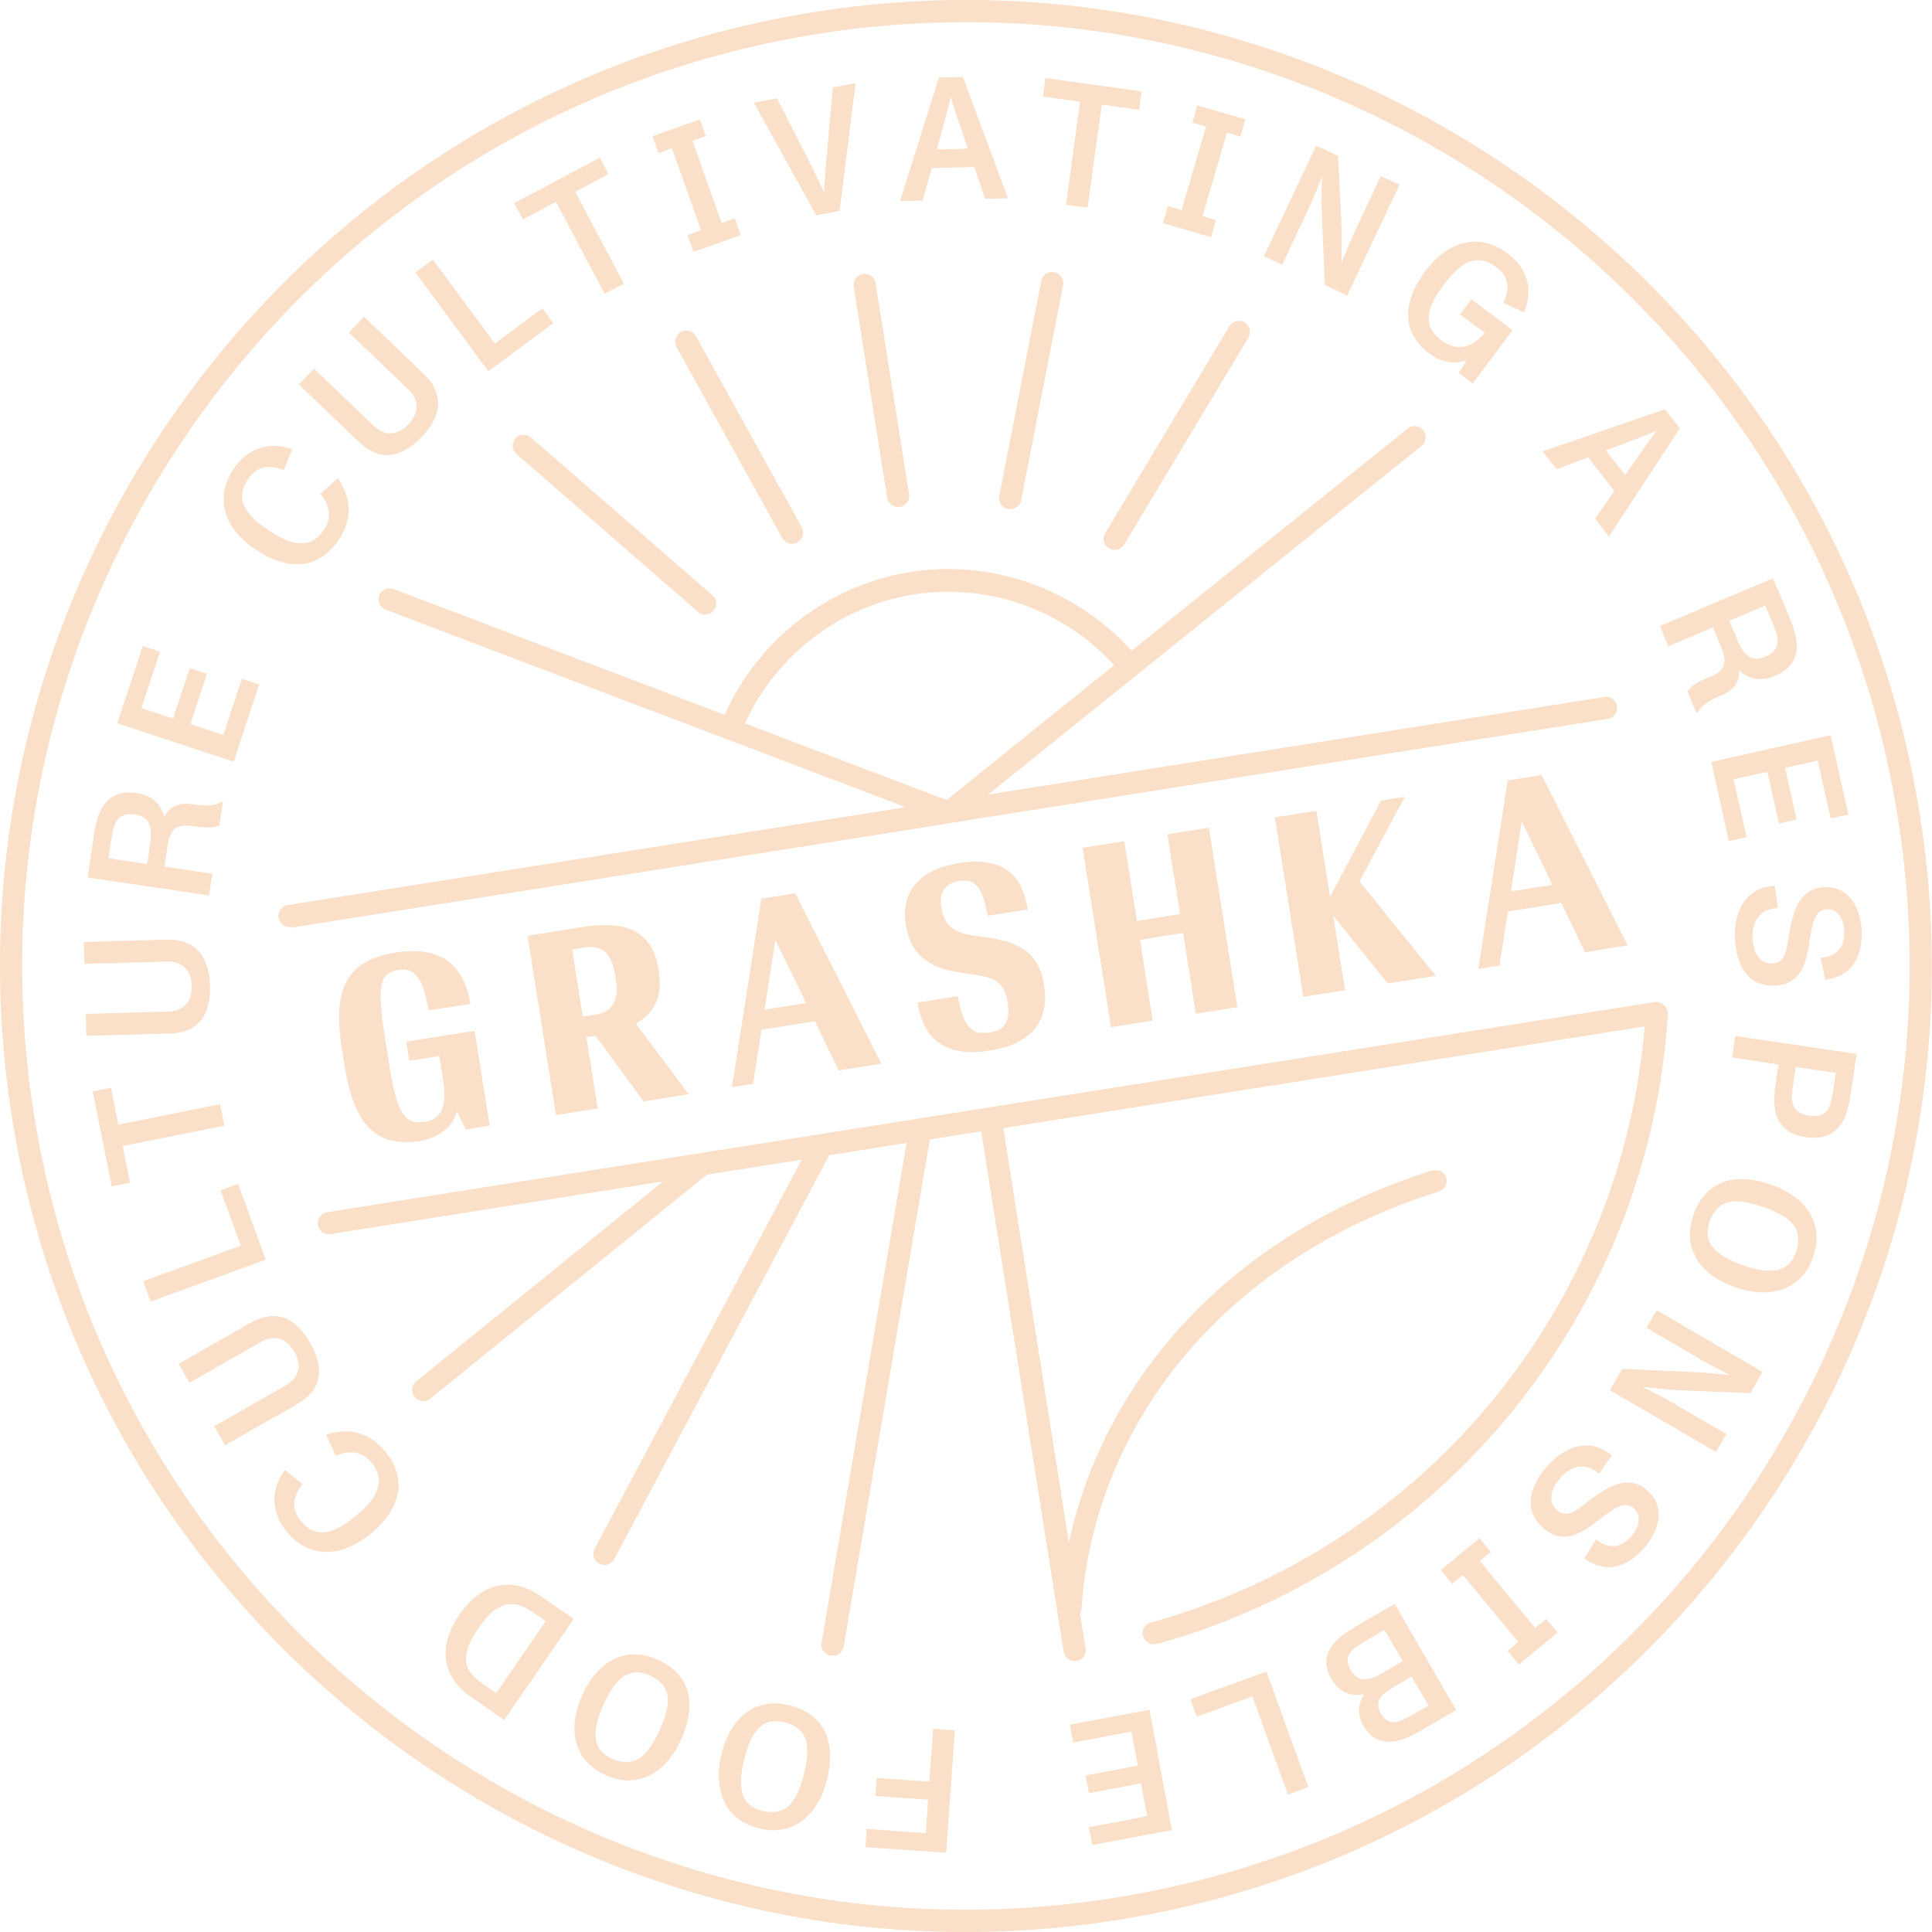 <?xml version="1.0" encoding="UTF-8"?>
<svg id="Layer_2" data-name="Layer 2" xmlns="http://www.w3.org/2000/svg" width="35.44mm" height="35.44mm" viewBox="0 0 100.46 100.46">
  <defs>
    <style>
      .cls-1 {
        fill: #fae0c9
      }
    </style>
  </defs>
  <g id="Layer_1-2" data-name="Layer 1">
    <g>
      <path class="cls-1" d="M49.39,42.71c-.08,.01-.16,0-.24-.02l-29.08-11.05c-.24-.09-.36-.36-.27-.59,.09-.24,.36-.36,.59-.27l29.08,11.05c.24,.09,.36,.36,.27,.59-.06,.16-.2,.27-.36,.29Z"/>
      <path class="cls-1" d="M49.39,42.71c-.16,.02-.32-.03-.43-.17-.16-.2-.13-.49,.07-.65l24.23-19.5c.2-.16,.49-.13,.65,.07s.13,.49-.07,.65l-24.23,19.5c-.07,.05-.14,.08-.22,.1Z"/>
      <path class="cls-1" d="M38.04,38.41c-.08,.01-.16,0-.24-.03-.24-.09-.35-.36-.26-.6,1.63-4.17,5.39-7.2,9.81-7.9s8.92,1.02,11.76,4.48c.16,.2,.13,.49-.06,.65-.2,.16-.49,.13-.65-.06-2.63-3.21-6.81-4.8-10.9-4.15s-7.59,3.46-9.1,7.33c-.06,.16-.2,.26-.36,.29Z"/>
      <path class="cls-1" d="M46.77,26.25c-.25,.04-.49-.13-.53-.38l-1.74-10.98c-.04-.25,.13-.49,.38-.53s.49,.13,.53,.38l1.74,10.98c.04,.25-.13,.49-.38,.53Z"/>
      <path class="cls-1" d="M41.26,28.16c-.19,.03-.38-.06-.48-.23l-5.5-9.94c-.12-.22-.04-.5,.18-.63,.22-.12,.5-.04,.63,.18l5.5,9.94c.12,.22,.04,.5-.18,.63-.05,.03-.1,.04-.15,.05Z"/>
      <path class="cls-1" d="M36.74,31.84c-.13,.02-.27-.01-.37-.11l-9.43-8.2c-.19-.17-.21-.46-.05-.65,.17-.19,.46-.21,.65-.05l9.43,8.2c.19,.17,.21,.46,.05,.65-.07,.09-.17,.14-.28,.15Z"/>
      <path class="cls-1" d="M52.6,26.36c-.05,0-.11,0-.16,0-.25-.05-.41-.29-.36-.54l2.18-11.18c.05-.25,.29-.41,.54-.36,.25,.05,.41,.29,.36,.54l-2.18,11.18c-.04,.2-.19,.34-.38,.37Z"/>
      <path class="cls-1" d="M58.03,28.47c-.1,.02-.21,0-.31-.06-.22-.13-.29-.41-.16-.63l6.46-10.76c.13-.22,.41-.29,.63-.16,.22,.13,.29,.41,.16,.63l-6.46,10.76c-.07,.12-.19,.2-.32,.22Z"/>
      <path class="cls-1" d="M60.05,85.36c-.23,.04-.45-.1-.52-.33-.07-.25,.08-.5,.32-.57,14.5-4.01,24.88-16.8,25.82-31.82,.02-.25,.24-.44,.49-.43,.25,.02,.45,.24,.43,.49-.97,15.41-11.62,28.53-26.5,32.65-.02,0-.03,0-.05,.01Z"/>
      <g>
        <path class="cls-1" d="M20.83,59.38c-.31-.02-.6-.09-.87-.2-.26-.11-.5-.27-.72-.48-.22-.21-.41-.46-.57-.77-.17-.31-.31-.67-.44-1.08-.12-.41-.23-.88-.31-1.42l-.15-.95c-.12-.79-.16-1.47-.12-2.05s.18-1.07,.41-1.47,.55-.71,.97-.94c.42-.23,.94-.4,1.56-.49,.35-.06,.68-.08,.99-.07,.31,0,.59,.04,.86,.11,.26,.07,.5,.18,.73,.32,.23,.14,.42,.32,.59,.54,.16,.21,.31,.47,.43,.76,.12,.3,.21,.63,.27,1.01l-2.17,.34c-.08-.46-.17-.83-.27-1.12s-.22-.51-.35-.66c-.13-.16-.27-.26-.42-.3-.15-.05-.32-.05-.5-.03s-.32,.07-.44,.13-.22,.14-.3,.25c-.08,.11-.14,.25-.17,.41-.03,.17-.05,.37-.05,.6,0,.24,.02,.51,.05,.82s.08,.67,.14,1.07l.29,1.85c.06,.39,.13,.73,.2,1.02,.07,.3,.14,.55,.21,.76,.07,.21,.16,.39,.25,.53,.09,.14,.19,.25,.31,.33,.11,.08,.24,.13,.38,.14,.14,.02,.3,.01,.47-.01,.15-.02,.27-.06,.38-.11,.11-.05,.21-.12,.29-.2s.15-.18,.21-.3c.05-.12,.09-.26,.11-.42,.02-.16,.03-.35,.02-.54,0-.2-.03-.42-.07-.67l-.19-1.18-1.56,.25-.16-1,3.56-.56,.78,4.93-1.23,.2-.47-.92c-.05,.16-.13,.33-.22,.49-.1,.16-.22,.31-.38,.44s-.34,.25-.56,.36c-.22,.1-.47,.18-.77,.23-.35,.06-.69,.07-1,.05Z"/>
        <path class="cls-1" d="M27.41,48.66l2.83-.45c.56-.09,1.07-.12,1.53-.1,.46,.02,.85,.12,1.2,.29,.34,.17,.62,.42,.83,.75,.22,.33,.37,.76,.45,1.28v.06c.06,.34,.07,.64,.05,.92-.03,.28-.1,.54-.21,.77-.11,.23-.26,.43-.44,.61-.18,.18-.4,.34-.65,.47s-.54,.25-.85,.34c-.31,.09-.66,.17-1.03,.23l-.63,.1,.59,3.71-2.17,.34-1.48-9.33Zm3.47,4.12c.24-.04,.44-.1,.6-.19,.17-.09,.3-.2,.39-.35s.15-.32,.18-.53c.03-.21,.02-.45-.03-.74l-.05-.32c-.04-.28-.11-.52-.2-.72-.09-.19-.2-.35-.33-.45-.13-.11-.29-.18-.48-.21-.18-.03-.39-.03-.63,.01l-.58,.09,.55,3.49,.58-.09Zm-.17,.72l2.28-.37,2.82,3.77-2.35,.37-2.75-3.77Z"/>
        <path class="cls-1" d="M39.58,46.73l1.77-.28,4.48,8.86-2.22,.35-3.44-7.1,.2-.03-1.21,7.83-1.1,.17,1.53-9.81Zm-.22,5.83l3.24-.51,.49,.94-3.9,.62,.17-1.05Z"/>
        <path class="cls-1" d="M50.05,54.67c-.44-.05-.82-.18-1.13-.38-.32-.2-.58-.48-.78-.83-.2-.36-.35-.8-.43-1.33l2.09-.33c.07,.41,.16,.75,.26,1.01,.1,.26,.22,.46,.36,.61,.14,.15,.29,.24,.46,.27,.17,.03,.36,.03,.56,0,.11-.02,.21-.04,.31-.07,.1-.03,.19-.07,.27-.12,.08-.05,.15-.12,.21-.2,.06-.08,.11-.18,.14-.28,.04-.11,.06-.23,.06-.38,0-.15,0-.31-.03-.49v-.03c-.04-.24-.1-.44-.17-.6-.07-.16-.18-.3-.31-.41s-.29-.19-.47-.26c-.18-.06-.39-.11-.64-.14l-1.06-.17c-.37-.05-.71-.14-1.01-.27s-.56-.28-.79-.48c-.22-.2-.41-.44-.55-.72-.14-.28-.24-.61-.3-1v-.04c-.05-.29-.06-.56-.03-.81,.03-.25,.09-.49,.18-.7,.09-.21,.22-.41,.39-.59,.16-.18,.35-.34,.57-.48,.22-.14,.46-.25,.74-.35,.27-.09,.57-.17,.89-.22,.5-.08,.95-.1,1.35-.05s.76,.15,1.07,.34,.55,.45,.75,.79,.34,.79,.43,1.33l-2.08,.33c-.08-.42-.16-.76-.26-1.01-.1-.25-.21-.44-.33-.57s-.26-.21-.41-.23c-.15-.02-.31-.02-.48,0-.11,.02-.22,.04-.32,.08-.1,.04-.19,.08-.26,.14-.07,.06-.14,.12-.19,.19s-.09,.16-.13,.25c-.03,.1-.05,.2-.06,.32,0,.11,0,.25,.03,.39v.04c.04,.21,.09,.39,.17,.55,.07,.15,.17,.29,.29,.4,.12,.11,.26,.2,.43,.28,.17,.07,.37,.13,.59,.17l1.06,.15c.4,.06,.76,.14,1.07,.26s.59,.26,.83,.45,.43,.42,.58,.71c.15,.29,.26,.64,.32,1.04v.03c.08,.47,.07,.89-.02,1.27-.09,.38-.25,.71-.49,.99s-.55,.51-.93,.7c-.38,.19-.82,.32-1.33,.4-.55,.09-1.05,.11-1.49,.05Z"/>
        <path class="cls-1" d="M56.29,44.08l2.17-.34,.66,4.15,2.24-.36-.66-4.15,2.16-.34,1.48,9.33-2.16,.34-.66-4.2-2.24,.36,.66,4.2-2.17,.34-1.48-9.33Z"/>
        <path class="cls-1" d="M66.28,42.5l2.17-.34,.74,4.66-.15,.03,2.77-5.22,1.24-.2-2.72,5.07,.06-1.04,4.27,5.28-2.5,.4-3.01-3.74,.14-.02,.65,4.11-2.17,.34-1.48-9.33Z"/>
        <path class="cls-1" d="M78.39,40.58l1.77-.28,4.48,8.86-2.22,.35-3.44-7.1,.2-.03-1.21,7.83-1.1,.17,1.53-9.81Zm-.22,5.83l3.24-.51,.49,.94-3.9,.62,.17-1.05Z"/>
      </g>
      <path class="cls-1" d="M83.58,37.28L15.1,48.13c-.25,.04-.49-.13-.53-.38s.13-.49,.38-.53l68.48-10.85c.25-.04,.49,.13,.53,.38s-.13,.49-.38,.53Z"/>
      <path class="cls-1" d="M77.68,54.48l-60.52,9.58c-.25,.04-.49-.13-.53-.38s.13-.49,.38-.53l60.52-9.58c.25-.04,.49,.13,.53,.38s-.13,.49-.38,.53Z"/>
      <path class="cls-1" d="M86.21,53.13l-8.53,1.35c-.25,.04-.49-.13-.53-.38s.13-.49,.38-.53l8.53-1.35c.25-.04,.49,.13,.53,.38s-.13,.49-.38,.53Z"/>
      <path class="cls-1" d="M58.07,99.72C30.78,104.04,5.06,85.36,.74,58.07-3.59,30.78,15.1,5.06,42.39,.74c27.29-4.32,53.01,14.36,57.33,41.65,4.32,27.29-14.36,53.01-41.65,57.33ZM42.53,1.65C15.75,5.89-2.6,31.14,1.65,57.92c4.24,26.79,29.49,45.13,56.28,40.89,26.79-4.24,45.13-29.49,40.89-56.27C94.57,15.75,69.32-2.6,42.53,1.65Z"/>
      <path class="cls-1" d="M55.93,86.24c-.25,.04-.49-.13-.53-.38l-4.38-27.63c-.04-.25,.13-.49,.38-.53s.49,.13,.53,.38l4.38,27.63c.04,.25-.13,.49-.38,.53Z"/>
      <path class="cls-1" d="M43.35,85.97s-.1,0-.15,0c-.25-.04-.42-.28-.38-.53l4.55-26.78c.04-.25,.28-.42,.53-.38,.25,.04,.42,.28,.38,.53l-4.55,26.78c-.03,.2-.19,.35-.38,.38Z"/>
      <path class="cls-1" d="M31.49,81.25c-.1,.02-.2,0-.29-.05-.23-.12-.31-.4-.19-.62l11.31-21.25c.12-.23,.4-.31,.62-.19,.23,.12,.31,.4,.19,.62l-11.31,21.25c-.07,.13-.2,.22-.33,.24Z"/>
      <path class="cls-1" d="M22.07,72.74c-.16,.02-.32-.03-.43-.17-.16-.2-.13-.49,.07-.65l14.42-11.68c.2-.16,.49-.13,.65,.07,.16,.2,.13,.49-.07,.65l-14.42,11.68c-.07,.05-.14,.09-.22,.1Z"/>
      <g>
        <path class="cls-1" d="M46.79,26.36c.31-.05,.53-.35,.48-.66l-1.74-10.98c-.05-.31-.35-.53-.66-.48s-.53,.35-.48,.66l1.74,10.98c.05,.31,.35,.53,.66,.48Z"/>
        <path class="cls-1" d="M40.68,27.98c.12,.21,.35,.33,.59,.29,.07-.01,.13-.03,.19-.07,.13-.07,.23-.2,.28-.34,.04-.15,.03-.3-.05-.44l-5.5-9.94c-.12-.21-.35-.33-.59-.29-.07,.01-.13,.03-.19,.07-.14,.07-.23,.2-.28,.35-.04,.15-.02,.3,.05,.44l5.5,9.94Z"/>
        <path class="cls-1" d="M36.29,31.82c.13,.11,.3,.16,.47,.13,.13-.02,.26-.09,.34-.19,.1-.12,.15-.27,.14-.42-.01-.15-.08-.29-.2-.39l-9.43-8.2c-.13-.11-.3-.16-.47-.14-.13,.02-.26,.09-.34,.19-.1,.12-.15,.27-.14,.42,.01,.15,.08,.29,.2,.39l9.43,8.2Z"/>
        <path class="cls-1" d="M52.42,26.47c.07,.01,.13,.01,.2,0,.24-.04,.43-.22,.48-.46l2.18-11.18c.06-.31-.14-.61-.46-.68-.07-.01-.13-.01-.2,0-.24,.04-.43,.22-.48,.46l-2.18,11.18c-.03,.15,0,.3,.09,.43,.09,.13,.22,.22,.37,.24Z"/>
        <path class="cls-1" d="M57.66,28.51c.12,.07,.25,.1,.39,.08,.17-.03,.32-.13,.4-.27l6.46-10.76c.08-.13,.1-.29,.07-.44-.04-.15-.13-.27-.26-.35-.12-.07-.25-.1-.39-.08-.17,.03-.32,.13-.4,.27l-6.46,10.76c-.08,.13-.1,.29-.07,.44,.04,.15,.13,.27,.26,.35Z"/>
        <path class="cls-1" d="M15.12,48.24l34.25-5.43s.03,0,.04,0,.02-.01,.04-.02l34.15-5.41c.31-.05,.53-.35,.48-.66s-.35-.53-.66-.48l-32.03,5.07,22.53-18.13c.12-.1,.19-.23,.21-.39,.02-.15-.03-.3-.12-.42-.13-.16-.34-.24-.54-.21-.1,.02-.19,.06-.27,.12l-14.36,11.56c-2.88-3.2-7.23-4.77-11.49-4.1-4.27,.68-7.92,3.5-9.67,7.43l-17.21-6.54c-.09-.04-.2-.05-.3-.03-.2,.03-.38,.17-.45,.36-.05,.14-.05,.3,.01,.44,.06,.14,.18,.25,.32,.3l17.66,6.71s.04,.03,.06,.04c.02,0,.04,0,.06,0l9.26,3.52-32.13,5.09c-.31,.05-.53,.35-.48,.66s.35,.53,.66,.48ZM47.51,30.91c3.86-.61,7.8,.79,10.42,3.68l-8.71,7.01-10.48-3.98c1.6-3.55,4.91-6.09,8.77-6.71Z"/>
        <path class="cls-1" d="M86.71,52.58s-.01-.03-.02-.04c-.01-.04-.03-.08-.04-.12-.01-.03-.03-.06-.05-.08-.02-.03-.05-.06-.08-.09-.03-.02-.05-.04-.08-.06-.03-.02-.07-.03-.1-.05-.04-.01-.07-.02-.11-.03-.02,0-.03-.01-.05-.01-.04,0-.08,0-.12,0h0l-8.53,1.35-60.52,9.58c-.31,.05-.53,.35-.48,.66s.35,.53,.66,.48l17.29-2.74-12.84,10.4c-.12,.1-.19,.23-.21,.39-.02,.15,.03,.3,.13,.42,.13,.16,.34,.24,.54,.21,.1-.02,.19-.06,.27-.12l14.39-11.65,4.93-.78-10.77,20.23c-.15,.28-.04,.63,.24,.78,.11,.06,.24,.08,.36,.06,.18-.03,.33-.14,.42-.3l11.18-21,4.02-.64-4.42,25.99c-.03,.15,0,.3,.1,.43,.09,.13,.22,.21,.38,.24,.06,.01,.13,0,.19,0,.24-.04,.44-.23,.48-.47l4.48-26.37,2.67-.42,4.29,27.06c.05,.31,.35,.53,.66,.48s.53-.35,.48-.66l-.29-1.8c.04-.07,.06-.14,.07-.22,.7-10.04,7.83-18.37,18.59-21.73,.3-.1,.47-.42,.38-.72-.08-.27-.36-.44-.71-.38h-.01c-9.99,3.12-16.96,10.38-18.9,19.35l-3.41-21.55,25.55-4.05,7.8-1.24c-1.23,14.66-11.46,27.06-25.68,31-.15,.04-.27,.14-.35,.27-.08,.13-.1,.29-.05,.44,.08,.28,.36,.46,.65,.41h.06c14.92-4.15,25.61-17.31,26.58-32.77,0-.03,0-.05-.01-.07,0-.02,0-.04,0-.05Z"/>
        <path class="cls-1" d="M42.37,.62C15.02,4.96-3.71,30.73,.62,58.09s30.11,46.08,57.46,41.75c27.35-4.33,46.08-30.11,41.75-57.46C95.5,15.02,69.72-3.71,42.37,.62Zm15.53,98.07C31.18,102.93,5.99,84.63,1.76,57.9-2.47,31.18,15.83,5.99,42.55,1.76c26.72-4.23,51.91,14.07,56.14,40.79s-14.07,51.91-40.79,56.14Z"/>
      </g>
      <path class="cls-1" d="M55.71,84.09s-.07,0-.1,0c-.25-.02-.45-.24-.43-.49,.73-10.48,8.14-19.16,19.32-22.65,.24-.07,.5,.06,.58,.3,.08,.24-.06,.5-.3,.58-10.81,3.38-17.97,11.74-18.67,21.83-.02,.22-.18,.39-.39,.42Z"/>
      <g>
        <path class="cls-1" d="M13.31,28.59c-1.66-1.1-2.17-2.7-1.18-4.19,.7-1.05,1.81-1.49,3.07-1.04l-.45,1.09c-.75-.31-1.41-.21-1.85,.46-.3,.45-.4,.87-.24,1.3,.17,.47,.62,.91,1.32,1.37,.7,.47,1.26,.69,1.74,.67,.46-.02,.83-.25,1.14-.72,.43-.65,.26-1.29-.2-1.85l.91-.81c.69,.99,.77,2.1,.07,3.17-.98,1.47-2.5,1.75-4.32,.55Z"/>
        <path class="cls-1" d="M18.65,22.97l-3.11-2.98,.79-.82,3.08,2.95c.63,.61,1.28,.51,1.82-.05,.54-.57,.62-1.22-.01-1.83l-3.08-2.95,.79-.82,3.11,2.98c1.01,.97,1,2.11-.12,3.28-1.12,1.16-2.23,1.23-3.26,.25Z"/>
        <path class="cls-1" d="M25.39,19.3l-3.79-5.13,.91-.67,3.22,4.36,2.47-1.83,.57,.78-3.38,2.5Z"/>
        <path class="cls-1" d="M31.44,15.28l-2.53-4.78-1.72,.91-.45-.85,4.45-2.36,.45,.85-1.73,.92,2.53,4.78-1,.53Z"/>
        <path class="cls-1" d="M36.7,7.08l-.69,.24,1.51,4.27,.69-.24,.31,.88-2.46,.87-.31-.88,.7-.25-1.51-4.26-.7,.25-.31-.88,2.46-.87,.31,.88Z"/>
        <path class="cls-1" d="M42.45,11.21l-3.25-5.87,1.2-.23,1.61,3.15c.4,.79,.71,1.47,.82,1.69h.02c.01-.23,.05-.91,.14-1.88l.32-3.52,1.18-.23-.83,6.65-1.21,.23Z"/>
        <path class="cls-1" d="M51.22,10.34l-.56-1.66-2.21,.06-.47,1.69-1.18,.03,2.02-6.43,1.25-.03,2.34,6.31-1.17,.03Zm-2.51-2.57l1.62-.04-.52-1.53c-.11-.29-.26-.78-.36-1.12h-.02c-.09,.39-.18,.73-.29,1.14l-.43,1.55Z"/>
        <path class="cls-1" d="M55.43,10.66l.73-5.37-1.93-.27,.13-.96,5,.69-.13,.96-1.94-.27-.74,5.36-1.13-.15Z"/>
        <path class="cls-1" d="M64.5,7.1l-.7-.2-1.27,4.34,.7,.2-.26,.89-2.5-.73,.26-.89,.71,.21,1.27-4.34-.71-.21,.26-.89,2.5,.73-.26,.89Z"/>
        <path class="cls-1" d="M65.72,13.33l2.72-5.76,1.14,.54,.18,3.7c.01,.44,0,1.24-.01,1.84h.02c.2-.53,.53-1.3,.67-1.6l1.36-2.9,.97,.46-2.72,5.76-1.16-.55-.16-3.82c-.02-.35-.01-1.16,0-1.72h-.02c-.24,.61-.57,1.37-.66,1.56l-1.38,2.93-.97-.45Z"/>
        <path class="cls-1" d="M76.53,15.58l2.12,1.59-2.07,2.77-.73-.55,.42-.68c-.6,.26-1.31,.15-1.95-.33-1.32-.98-1.53-2.5-.21-4.28,1.22-1.63,2.85-1.99,4.27-.93,1.04,.78,1.37,1.88,.86,3.08l-1.06-.51c.33-.71,.29-1.35-.36-1.84-.45-.34-.89-.45-1.34-.31-.45,.14-.91,.55-1.41,1.22-.51,.69-.77,1.24-.78,1.71-.01,.47,.22,.85,.7,1.2,.73,.55,1.52,.41,2.22-.41l-1.29-.96,.59-.79Z"/>
        <path class="cls-1" d="M82.94,26.97l1-1.44-1.36-1.75-1.64,.62-.73-.93,6.37-2.19,.77,.99-3.69,5.63-.72-.93Zm.57-3.54l1,1.28,.92-1.33c.17-.26,.47-.67,.69-.95v-.02c-.38,.16-.71,.29-1.1,.44l-1.51,.57Z"/>
        <path class="cls-1" d="M88.25,37.08h-.03l-.48-1.13c.23-.3,.47-.47,1.25-.79,.71-.3,.84-.73,.5-1.53l-.42-1-2.32,.97-.44-1.05,5.88-2.48,.86,2.04c.48,1.14,.76,2.4-.78,3.05-.72,.3-1.39,.14-1.84-.31,.03,.65-.3,1.05-.93,1.31-.63,.27-.99,.49-1.25,.91Zm2.05-3.88c.29,.68,.65,1.31,1.49,.95,.91-.38,.67-1.06,.39-1.73l-.39-.93-1.87,.79,.39,.92Z"/>
        <path class="cls-1" d="M88.97,39.62l6.22-1.39,.92,4.12-.92,.21-.67-3.01-1.7,.38,.6,2.69-.92,.2-.6-2.69-1.76,.39,.68,3.01-.92,.21-.92-4.13Z"/>
        <path class="cls-1" d="M92.28,46.05l.17,1.17c-.92,.04-1.35,.67-1.32,1.53,.03,.78,.35,1.37,1.04,1.35,.74-.03,.73-.84,.9-1.77,.21-1.13,.59-2.15,1.8-2.2,1.33-.05,1.88,1.16,1.93,2.25,.05,1.33-.44,2.36-1.89,2.57l-.24-1.15c.88-.07,1.26-.58,1.23-1.38-.02-.65-.34-1.16-.92-1.14-.59,.02-.75,.72-.87,1.57-.19,1.28-.47,2.35-1.83,2.4-1.44,.06-2.01-1.13-2.07-2.48-.05-1.41,.59-2.62,2.06-2.71Z"/>
        <path class="cls-1" d="M90.23,53.87l6.31,.93-.31,2.11c-.16,1.11-.56,2.48-2.33,2.22-1.75-.26-1.73-1.67-1.57-2.79l.15-.99-2.41-.36,.16-1.12Zm3.15,1.61l-.15,.97c-.1,.68-.16,1.41,.83,1.56,1.03,.15,1.15-.57,1.25-1.24l.15-.98-2.08-.31Z"/>
        <path class="cls-1" d="M92.09,61.6c1.84,.64,2.79,2.04,2.19,3.76-.6,1.71-2.22,2.21-4.04,1.58-1.85-.64-2.79-2.04-2.19-3.75s2.03-2.29,4.05-1.59Zm-3.07,3.19c.29,.42,.88,.74,1.61,1,.74,.26,1.4,.36,1.87,.23,.43-.12,.72-.44,.89-.93,.19-.53,.13-1-.1-1.35-.28-.4-.88-.73-1.61-.98-.78-.27-1.43-.37-1.87-.23-.43,.13-.74,.49-.91,.97-.17,.5-.14,.94,.11,1.3Z"/>
        <path class="cls-1" d="M86.13,68.12l5.52,3.22-.64,1.1-3.71-.15c-.44-.02-1.24-.1-1.84-.17v.02c.51,.25,1.25,.64,1.53,.81l2.78,1.62-.54,.93-5.52-3.21,.65-1.11,3.83,.17c.35,.01,1.17,.09,1.72,.15v-.02c-.59-.29-1.32-.69-1.5-.8l-2.8-1.64,.54-.92Z"/>
        <path class="cls-1" d="M83.82,75.66l-.67,.97c-.7-.6-1.44-.44-2.01,.21-.51,.59-.69,1.23-.16,1.7,.56,.48,1.1-.12,1.86-.67,.93-.68,1.91-1.17,2.82-.37,1,.87,.58,2.13-.14,2.96-.87,1-1.94,1.42-3.14,.58l.61-1c.69,.55,1.32,.44,1.84-.16,.42-.49,.55-1.08,.11-1.46-.45-.39-1.04,.01-1.71,.54-1.01,.81-1.95,1.39-2.98,.5-1.09-.94-.69-2.2,.2-3.22,.93-1.06,2.22-1.51,3.35-.57Z"/>
        <path class="cls-1" d="M78.39,85.84l.56-.46-2.88-3.48-.56,.46-.59-.72,2.01-1.66,.59,.72-.57,.47,2.88,3.48,.57-.47,.59,.71-2.01,1.66-.59-.72Z"/>
        <path class="cls-1" d="M69.25,87.34c-.8-1.38,.22-2.17,1.37-2.84l1.9-1.1,3.2,5.52-1.81,1.05c-1.02,.6-2.25,1.08-3.02-.25-.33-.57-.28-1.14,.04-1.62-.71,.12-1.29-.1-1.68-.77Zm1.86-2.07c-.76,.44-1.32,.8-.88,1.56,.48,.83,1.18,.44,1.78,.09l.93-.54-.95-1.63-.89,.52Zm3.17,3.42l-.88-1.51-.77,.45c-.68,.39-1.25,.74-.82,1.48,.42,.73,1.02,.42,1.68,.03l.78-.45Z"/>
        <path class="cls-1" d="M65.85,86.92l2.18,6-1.06,.39-1.85-5.1-2.89,1.05-.33-.91,3.95-1.43Z"/>
        <path class="cls-1" d="M59.77,88.9l1.17,6.26-4.15,.78-.17-.93,3.03-.57-.32-1.71-2.71,.51-.17-.92,2.71-.51-.33-1.77-3.03,.57-.17-.93,4.15-.78Z"/>
        <path class="cls-1" d="M49.65,89.98l-.45,6.36-4.2-.29,.07-.95,3.07,.22,.12-1.74-2.74-.19,.06-.94,2.74,.19,.2-2.75,1.13,.08Z"/>
        <path class="cls-1" d="M43,92.55c-.47,1.88-1.78,2.96-3.54,2.52-1.76-.44-2.4-2.01-1.94-3.88,.47-1.9,1.78-2.96,3.53-2.52,1.75,.44,2.46,1.81,1.95,3.88Zm-3.46-2.77c-.39,.33-.66,.94-.84,1.7-.19,.76-.23,1.43-.06,1.88,.16,.42,.51,.68,1,.8,.55,.14,1.01,.04,1.33-.22,.37-.31,.65-.94,.83-1.69,.2-.8,.24-1.45,.06-1.88-.17-.42-.55-.69-1.05-.81-.52-.13-.95-.06-1.29,.23Z"/>
        <path class="cls-1" d="M35.41,90.46c-.8,1.77-2.28,2.59-3.93,1.84-1.65-.75-2-2.4-1.2-4.16,.8-1.78,2.28-2.59,3.92-1.84,1.64,.74,2.09,2.23,1.21,4.17Zm-2.89-3.34c-.45,.25-.81,.8-1.14,1.52-.32,.71-.48,1.36-.39,1.84,.08,.44,.37,.76,.84,.97,.51,.23,.98,.22,1.35,.02,.42-.24,.8-.81,1.12-1.51,.34-.75,.5-1.39,.4-1.84-.09-.44-.42-.78-.88-.99-.48-.22-.93-.23-1.3-.01Z"/>
        <path class="cls-1" d="M29.83,84.18l-3.61,5.25-1.73-1.19c-1.58-1.09-1.69-2.7-.6-4.28,1.14-1.65,2.68-2.03,4.22-.97l1.72,1.19Zm-1.45,.12l-.74-.51c-.52-.36-1.01-.46-1.44-.32-.49,.17-.89,.57-1.31,1.18-.43,.62-.66,1.12-.66,1.63,0,.48,.31,.89,.83,1.25l.74,.51,2.57-3.73Z"/>
        <path class="cls-1" d="M19.28,79.74c-1.53,1.28-3.21,1.3-4.35-.07-.81-.97-.91-2.16-.12-3.24l.92,.74c-.51,.63-.61,1.29-.09,1.91,.34,.41,.72,.63,1.18,.6,.5-.03,1.05-.33,1.7-.87,.65-.54,1.02-1.01,1.14-1.48,.12-.44,0-.87-.36-1.3-.5-.6-1.16-.62-1.83-.33l-.52-1.1c1.15-.38,2.23-.14,3.05,.84,1.14,1.36,.96,2.9-.71,4.3Z"/>
        <path class="cls-1" d="M15.44,73.02l-3.74,2.13-.56-.99,3.7-2.11c.76-.43,.85-1.08,.47-1.75-.39-.68-1-.94-1.76-.51l-3.7,2.11-.56-.99,3.74-2.13c1.22-.69,2.3-.36,3.1,1.05,.8,1.4,.55,2.48-.69,3.19Z"/>
        <path class="cls-1" d="M13.82,65.5l-5.99,2.18-.39-1.06,5.08-1.85-1.05-2.88,.91-.33,1.44,3.94Z"/>
        <path class="cls-1" d="M11.68,58.53l-5.3,1.06,.38,1.91-.95,.19-.99-4.94,.95-.19,.38,1.92,5.3-1.07,.22,1.12Z"/>
        <path class="cls-1" d="M8.8,53.74l-4.31,.12-.03-1.14,4.27-.12c.87-.02,1.26-.56,1.24-1.33-.02-.78-.44-1.3-1.31-1.27l-4.27,.12-.03-1.14,4.31-.12c1.4-.04,2.2,.77,2.25,2.39,.05,1.61-.69,2.46-2.11,2.5Z"/>
        <path class="cls-1" d="M11.57,41.69h.02l-.18,1.23c-.35,.14-.65,.15-1.48,.03-.76-.11-1.1,.19-1.22,1.04l-.16,1.07,2.49,.37-.17,1.13-6.31-.93,.32-2.19c.18-1.23,.59-2.44,2.25-2.2,.77,.11,1.25,.6,1.41,1.22,.32-.57,.8-.74,1.48-.64,.68,.1,1.1,.1,1.54-.13Zm-3.77,2.25c.11-.73,.12-1.46-.78-1.59-.97-.14-1.12,.56-1.23,1.28l-.15,1,2.01,.3,.15-.99Z"/>
        <path class="cls-1" d="M12.16,39.61l-6.06-2,1.32-4.02,.9,.3-.97,2.93,1.65,.54,.87-2.62,.89,.29-.86,2.62,1.71,.57,.97-2.93,.9,.3-1.33,4.02Z"/>
      </g>
    </g>
  </g>
</svg>